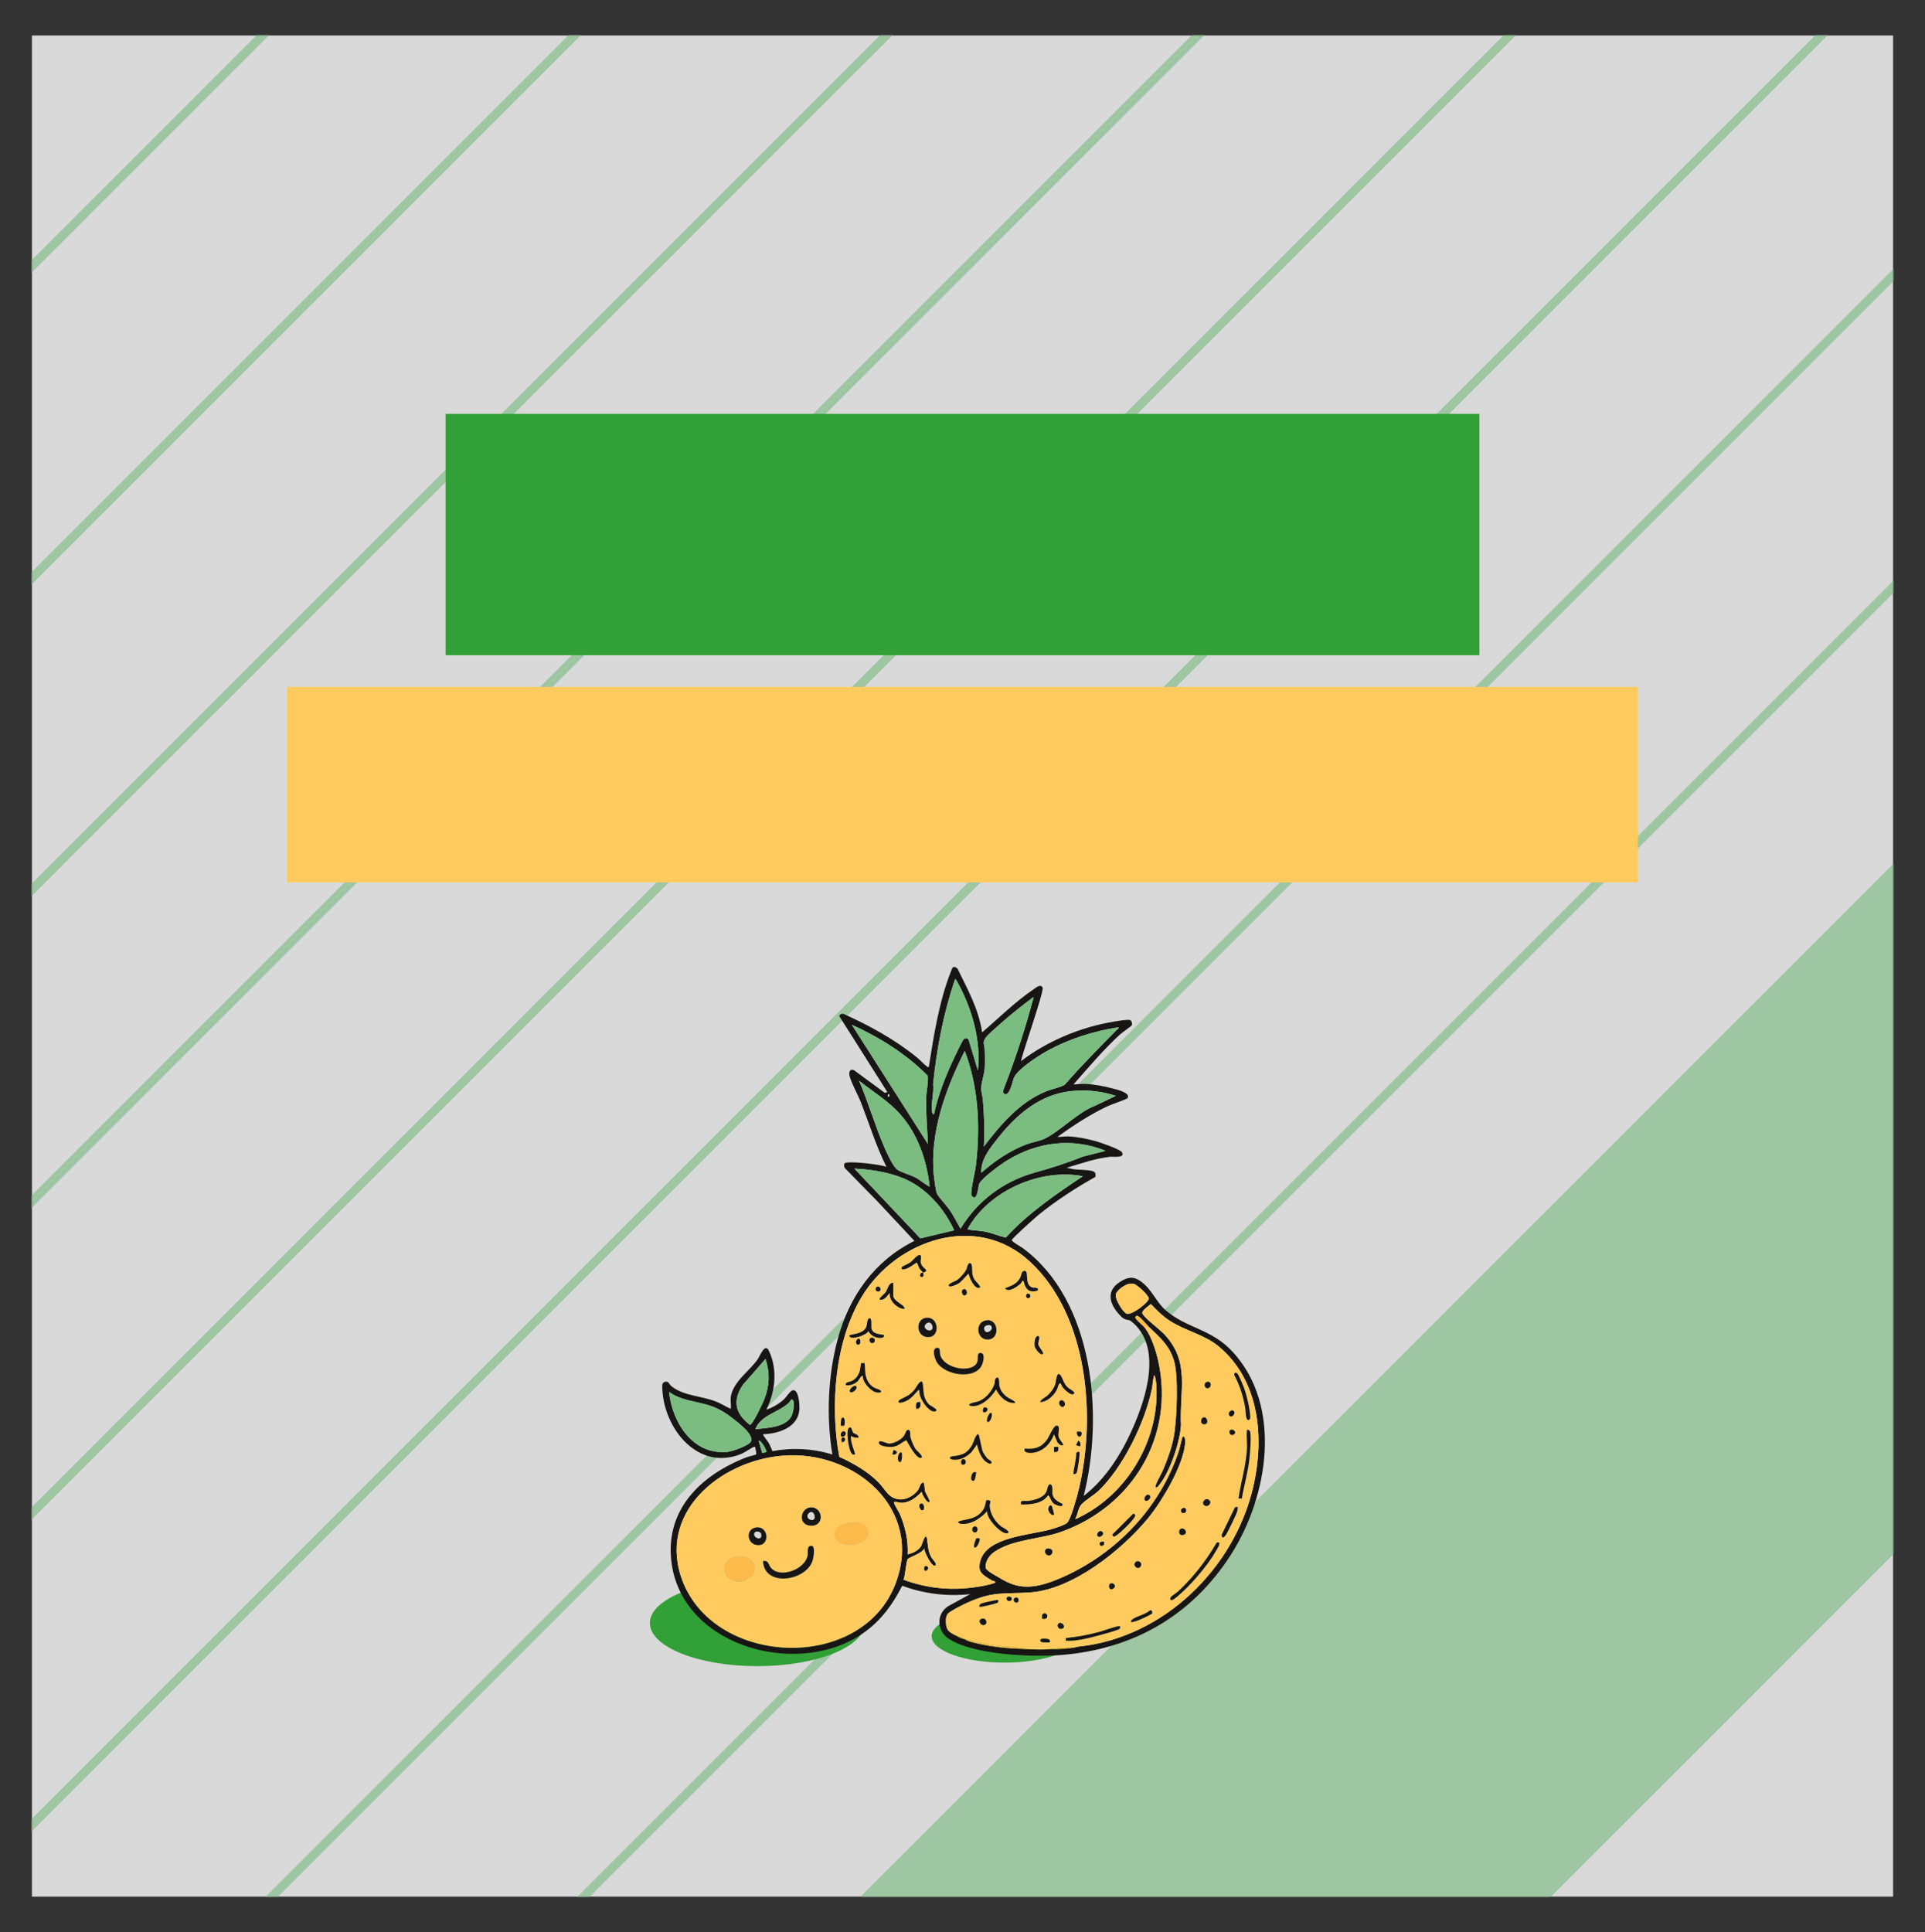<svg width="1093" height="1097" viewBox="0 0 1093 1097" fill="none" xmlns="http://www.w3.org/2000/svg">
<rect x="0" y="0" width="1093" height="1097" fill="#333333" stroke="none"/>
<mask id="mask0_2_2" style="mask-type:alpha" maskUnits="userSpaceOnUse" x="18" y="20" width="1057" height="1057">
<rect x="18" y="20" width="1057" height="1057" fill="#E3E3E3"/>
</mask>
<g mask="url(#mask0_2_2)">
<rect x="18" y="20" width="1057" height="1057" fill="#D9D9D9"/>
<rect x="1117.45" y="448" width="277.207" height="889.331" transform="rotate(45 1117.45 448)" fill="#9EC6A3"/>
<rect x="1129.71" y="275" width="5" height="1217.23" transform="rotate(45 1129.71 275)" fill="#9EC6A3"/>
<rect x="1134.3" y="93.409" width="5" height="1483.79" transform="rotate(45 1134.3 93.409)" fill="#9EC6A3"/>
<rect x="1074.16" y="-23.447" width="5" height="1606.46" transform="rotate(45 1074.16 -23.447)" fill="#9EC6A3"/>
<rect x="932.28" y="-58.57" width="5" height="1404.71" transform="rotate(45 932.28 -58.57)" fill="#9EC6A3"/>
<rect x="689.71" y="7" width="5" height="1217.23" transform="rotate(45 689.71 7)" fill="#9EC6A3"/>
<rect x="579.71" y="-60" width="5" height="1217.23" transform="rotate(45 579.71 -60)" fill="#9EC6A3"/>
<rect x="469.71" y="-127" width="5" height="1217.23" transform="rotate(45 469.71 -127)" fill="#9EC6A3"/>
<rect x="359.71" y="-194" width="5" height="1217.23" transform="rotate(45 359.71 -194)" fill="#9EC6A3"/>
<rect x="163" y="390" width="767" height="111" fill="#FFCB5F"/>
<rect x="253" y="235" width="587" height="137" fill="#31A037"/>
</g>
<ellipse cx="430" cy="921.5" rx="61" ry="24.5" fill="#31A037"/>
<ellipse cx="570.5" cy="929" rx="41.5" ry="15" fill="#31A037"/>
<path d="M414.964 792.939C416.271 784.61 425.523 778.366 430.053 772.001C431.552 769.897 434.343 762.145 436.601 766.977C441.611 777.688 440.204 790.023 435.141 800.379C438.719 799.14 442.5 797.007 445.243 794.394C446.473 793.222 448.769 789.461 450.297 789.312C453.669 788.976 454.101 798.318 453.871 800.619C452.867 810.624 441.842 814.059 433.224 814.318C432.912 814.573 435.808 818.156 436.183 818.8C437.096 820.351 437.951 822.21 438.532 823.915C449.797 821.811 461.644 822.412 472.606 825.846C469.152 804.481 470.021 781.353 475.628 760.416C482.137 736.116 496.414 715.904 519.208 704.549L498.081 681.969L479.543 663.034C479.303 662.323 479.096 661.199 479.538 660.575C480.763 658.841 500.223 661.123 503.346 662.525C497.447 650.762 493.594 638.144 488.819 625.9C487.075 621.433 483.612 615.386 482.439 611.145C481.825 608.911 482.387 606.567 484.952 607.653L502.39 620.497L503.826 620.026L476.512 576.888C476.934 575.879 477.885 575.346 478.971 575.663C493.777 582.349 508.265 590.279 520.871 600.577C522.504 601.908 524.541 604.252 526.16 605.376C526.568 605.659 526.635 606.044 527.365 605.847C530.152 588.123 533.226 568.53 539.846 551.805C540.677 549.701 541.018 547.789 543.65 549.941C549.329 561.541 555.785 573.156 557.635 586.158C566.993 578.161 576.302 568.876 586.506 561.954C587.803 561.075 590.796 558.304 591.992 560.705C592.972 562.675 580.607 597.455 579.732 602.489C594.711 591 613.806 583.093 632.469 580.053C634.228 579.765 640.602 578.641 641.702 579.188C642.601 579.635 643.038 581.393 642.558 582.219C642.346 582.58 636.923 586.441 635.928 587.349C626.407 596.082 618.058 606.039 609.516 615.698C611.832 615.636 614.147 615.338 616.501 615.434C621.281 615.626 627.084 616.731 631.715 617.994C633.824 618.566 642.173 620.314 640.18 623.551C639.872 624.046 630.971 627.12 629.366 627.86C619.206 632.543 609.473 638.994 600.389 645.478C602.407 645.627 604.357 645.157 606.413 645.219C611.241 645.368 617.323 646.588 622.002 647.88C624.49 648.567 636.336 652.578 637.148 654.374C638.652 657.688 632.08 656.584 630.413 656.771C621.737 657.751 613.941 660.57 605.669 663.015L609.805 663.913C612.701 664.221 618.149 664.115 620.685 665.042C622.064 665.546 622.237 666.935 621.925 668.222C610.991 674.332 599.837 681.58 590.07 689.438C588.053 691.061 574.712 702.983 574.463 704.102C574.29 704.88 579.776 707.935 580.842 708.723C621.219 738.614 626.81 804.049 615.286 849.368C627.867 839.684 636.875 825.231 643.225 810.783C650.911 793.309 660.197 764.316 642.221 750.137C640.593 748.85 639.147 750.007 636.644 747.548C630.519 741.525 627.156 733.503 635.77 727.922C640.002 725.184 643.302 724.396 647.616 727.446C654.25 732.139 656.249 739.185 662.124 744.162C674.253 754.431 687.887 754.359 700.065 767.707C728.422 798.784 719.953 849.675 699.056 882.472C676.977 917.127 643.576 936.422 602.532 939.664C586.021 940.971 552.744 939.635 538.722 930.466C531.266 925.591 531.593 914.927 539.884 911.128L550.89 905.09C537.698 906.517 524.67 904.941 512.272 900.34C506.978 910.691 500.723 919.457 491.283 926.417C455.014 953.166 388.605 935.879 381.448 888.38C376.831 857.764 397.584 837.576 423.952 827.388C424.937 827.008 429.136 826.004 429.318 825.793C429.606 825.462 429.083 822.83 428.886 822.21C428.727 821.715 429.208 821.321 428.151 821.499C427.214 821.658 422.766 824.727 421.036 825.438C396.407 835.563 377.052 811.345 376.058 788.611C376 787.256 375.702 785.114 377.35 784.619C379.79 783.894 379.709 785.777 381.097 786.935C387.736 792.454 398.064 792.569 406.082 795.576C409.276 796.772 411.88 798.563 414.959 799.908C415.195 797.747 414.633 795.014 414.959 792.944L414.964 792.939ZM555.233 607.773C557.082 591.091 551.976 572.882 543.958 558.294C543.574 557.593 543.007 556.171 542.277 555.902C535.719 575.226 531.847 595.375 529.786 615.703C530.483 620.381 528.192 627.567 529.402 631.928C529.513 632.317 529.82 632.75 530.257 632.75C532.731 621.323 537.271 609.958 542.339 599.434C543.064 597.926 546.528 590.524 547.277 589.967C548.387 589.146 549.578 589.323 550.068 590.611L555.233 607.773ZM634.977 583.281C620.647 585.51 606.466 590.02 593.822 597.124C589.182 599.732 577.849 607.095 575.793 611.759C574.9 613.782 573.54 621.481 570.855 621.255C569.418 621.135 569.519 619.795 569.745 618.695C576.475 601.49 582.24 583.809 586.933 565.984C580.559 570.812 574.15 575.754 568.198 581.11C566.08 583.017 561.257 587.051 559.787 589.03C557.553 592.042 559.037 593.017 559.095 595.985C559.162 599.329 559.316 603.315 559.095 606.591C558.85 610.261 557.087 614.838 557.116 618.1C557.13 620.079 557.956 622.773 558.11 624.829C558.768 633.6 559.234 642.212 558.6 651.002C568.213 638.418 579.045 625.636 594.154 619.55C597.536 618.186 601.244 617.667 604.477 615.943C613.989 605.088 624.043 594.876 634.17 584.631C634.588 584.208 635.222 584.227 634.977 583.281ZM526.89 649.561C526.467 640.512 525.593 631.515 525.91 622.403C526.001 619.839 527.433 612.518 526.64 610.664C514.433 598.358 499.416 588.973 483.66 581.84L526.89 649.561ZM551.995 679.221C551.495 678.712 551.495 677.992 551.514 677.329C551.683 672.516 553.633 665.921 554.214 660.796C556.631 639.388 555.545 616.933 547.787 596.74C537.06 617.744 527.682 643.6 530.257 667.573C530.497 669.807 531.252 675.585 531.91 677.449C532.568 679.313 537.468 684.447 539.005 686.686C541.402 690.187 543.218 693.958 545.385 697.589C554.887 681.854 569.798 670.691 587.524 665.763C596.877 663.159 605.832 660.32 614.916 656.646L627.771 653.418C608.868 645.743 589.105 648.341 571.902 658.788C568.285 660.983 557.649 668.721 555.982 672.17C555.372 673.433 555.031 682.315 552 679.226L551.995 679.221ZM527.855 673.573C526.102 658.572 521.154 643.927 511.027 632.524C504.451 625.117 495.415 619.738 487.738 613.546C493.07 625.929 496.803 639.109 502.169 651.468C503.461 654.441 507.079 662.525 509.62 664.192C511.974 665.734 517.489 667.189 520.654 669.01C521.668 669.591 527.404 673.952 527.851 673.577L527.855 673.573ZM633.536 622.192C622.958 618.695 610.804 618.032 600.024 621.097C586.352 624.988 575.39 635.098 566.776 645.973C562.198 651.756 556.852 658.154 557.159 665.892C564.749 659.12 573.391 653.288 582.975 649.681C586.117 648.5 590.469 647.808 593.212 646.468C601.984 642.188 612.048 631.429 621.997 627.697L633.531 622.187L633.536 622.192ZM504.792 622.663C505.032 620.665 504.081 620.665 504.321 622.663H504.792ZM541.787 698.55C536.152 686.143 525.732 674.274 512.954 669.024C504.345 665.489 494.363 663.947 485.101 663.495L522.581 703.132L541.782 698.55H541.787ZM614.805 667.823C592.948 663.659 567.43 673.712 553.811 691.129C553.191 691.921 549.045 697.608 549.478 698.079C552.677 698.607 555.896 698.67 559.1 699.265C563.207 700.029 567.036 701.739 571.081 702.661C583.753 688.78 599.303 678.246 614.81 667.828L614.805 667.823ZM564.845 897.9C564.773 897.828 563.452 897.535 562.914 897.194C557.942 894.057 554.781 892.78 556.659 886.098C560.488 872.476 585.396 871.554 596.556 868.35C598.828 867.697 604.175 866.049 605.861 864.685C607.96 862.99 611.755 848.834 612.562 845.448C622.429 803.962 617.726 746.851 584.8 716.317C554.647 688.352 509.274 703.646 489.525 735.876C473.946 761.29 471.179 798.39 476.569 827.176C484.544 830.779 492.917 835.592 499.051 841.923C502.976 845.976 504.432 851.025 511.311 851.318C514.573 851.457 518.632 849.19 520.664 846.75C521.98 845.174 522.177 843.474 523.047 842.408C525.204 839.747 524.853 845.141 525.184 846.529C525.482 847.782 528.393 852.216 527.855 852.739C526.467 854.089 523.364 848.119 523.296 846.98C520.534 850.074 516.595 853.119 512.248 853.253C510.734 853.301 509.697 852.826 508.404 852.735C507.751 852.687 507.472 852.696 507.693 853.45C508.207 855.199 510.312 858.114 511.133 860.103C514.059 867.173 515.745 874.825 515.37 882.525C518.137 881.915 521.447 880.373 522.975 877.885C523.575 876.91 525.674 868.869 526.424 874.114C526.947 877.774 526.89 880.843 528.807 884.22C529.345 885.171 532.16 887.789 531.218 888.769C529.34 890.724 524.613 880.618 524.738 879.167C523.791 881.847 516.081 884.211 515.404 885.205C514.39 886.699 514.054 894.59 512.983 896.906C526.131 901.757 539.591 903.183 553.474 901.18C556.65 900.719 561.223 899.994 564.173 898.908C564.677 898.721 565.571 898.664 564.84 897.905L564.845 897.9ZM641.102 728.93C638.743 729.315 633.723 732.696 633.497 735.3C633.272 737.903 637.821 745.699 640.079 745.972C643.211 746.357 652.204 739.483 652.266 737.235C652.314 735.53 645.55 729.315 643.763 728.916C642.822 728.705 642.034 728.777 641.102 728.93ZM612.404 934.875C660.649 929.89 700.901 890.599 711.608 844.098C718.031 816.211 715.216 783.702 691.893 764.374C683.828 757.692 672.889 755.574 664.137 749.858C660.265 747.332 656.566 743.768 653.477 740.391C652.309 741.352 648.188 744.118 648.61 745.636C649.22 747.831 658.703 755.036 660.932 757.38C676.021 773.284 669.584 789.49 670.55 809.284C669.93 818.756 664.43 835.376 658.439 842.806C657.843 843.546 657.262 844.68 656.124 844.569C655.355 843.666 659.414 836.759 660.048 835.289C662.724 829.079 665.337 822.027 666.538 815.36C668.22 806.028 669.267 781.118 666.553 772.419C663.819 763.658 658.492 759.268 652.276 753.312C651.008 752.097 646.804 746.683 645.32 747.068C644.743 747.596 644.388 747.673 644.82 748.513C645.435 749.709 649.23 752.726 650.354 754.268C653.895 759.148 656.436 767.193 657.719 773.082C666.942 815.553 643.057 855.204 602.69 869.676C590.512 874.042 576.072 873.763 565.186 880.69C562.102 882.654 559.388 886.098 559.609 889.998C559.705 891.689 565.354 894.538 566.892 895.479C570.163 897.482 572.839 898.957 576.855 900.052C585.569 902.429 595.052 899.134 603.122 895.565C633.949 881.943 658.617 856.035 669.315 823.896C669.723 822.666 671.165 816.004 671.501 815.749C672.577 814.938 672.976 817.258 672.976 817.901C672.952 830.472 659.751 852.442 651.786 862.087C636.879 880.133 609.055 902.521 584.805 904.149C569.961 905.143 564.11 903.323 549.631 909.807C547.229 910.883 539.879 914.49 538.294 916.109C536.618 917.819 536.839 922.257 537.626 924.395C538.457 926.657 540.778 927.56 542.752 928.622C544.477 929.549 545.149 929.981 547.076 930.543C547.225 930.586 547.407 930.5 547.556 930.543C549.53 932.008 552.461 932.536 554.848 933.098C564.543 935.385 573.223 935.966 583.105 936.307C587.971 936.475 591.041 936.749 596.075 936.307C601.499 936.307 607.114 936.206 612.408 934.866L612.404 934.875ZM434.655 771.569L421.781 786.305C415.752 795.307 417.472 802.555 425.773 809.02C427.377 809.02 433.305 796.339 434.064 794.269C436.966 786.358 437.24 779.672 434.651 771.569H434.655ZM610.482 862.341C611.049 862.773 618.399 858.479 619.571 857.744C642.817 843.104 657.944 815.384 656.623 787.636C656.527 785.623 656.292 782.415 655.398 780.695C654.534 783.342 654.538 786.123 653.962 788.861C650.037 807.627 637.787 832.883 623.938 846.26C621.286 848.82 615.776 852.057 613.835 854.411C612.038 856.592 611.976 859.973 610.482 862.341ZM379.901 790.297C381.625 807.497 393.328 826.134 412.793 824.391C415.594 824.141 424.865 820.903 426.253 818.631C428.521 814.933 419.619 808.127 417.112 806.157C412.86 802.819 408.969 800.124 403.805 798.328C395.883 795.576 386.89 795.412 379.901 790.292V790.297ZM428.9 811.431C435.289 810.725 446.06 810.61 449.466 803.9C450.354 802.147 451.243 796.575 450.292 795.086C449.341 793.597 448.5 795.974 447.871 796.541C441.563 802.243 432.133 803.328 428.9 811.431ZM435.136 824.395C435.616 823.694 431.792 817.114 430.817 818.161L432.748 824.876C432.969 825.029 435.064 824.496 435.131 824.395H435.136ZM444.652 826.466C408.681 829.275 372.349 859.387 387.832 898.361C406.826 946.182 489.429 949.549 508.529 898.976C524.473 856.76 485.24 823.291 444.652 826.461V826.466Z" fill="#171615"/>
<path d="M564.845 897.9C565.575 898.659 564.682 898.716 564.177 898.904C561.223 899.989 556.655 900.719 553.479 901.176C539.596 903.184 526.131 901.752 512.987 896.901C514.054 894.586 514.39 886.694 515.408 885.2C516.086 884.206 523.796 881.843 524.742 879.162C524.618 880.613 529.345 890.719 531.223 888.764C532.164 887.784 529.349 885.166 528.811 884.215C526.895 880.834 526.952 877.769 526.429 874.109C525.679 868.869 523.58 876.905 522.979 877.88C521.452 880.368 518.142 881.91 515.375 882.52C515.75 874.825 514.063 867.169 511.138 860.098C510.316 858.11 508.212 855.194 507.698 853.446C507.477 852.692 507.756 852.682 508.409 852.73C509.701 852.821 510.744 853.297 512.252 853.249C516.6 853.114 520.539 850.069 523.301 846.976C523.368 848.114 526.472 854.084 527.86 852.735C528.398 852.211 525.492 847.778 525.189 846.524C524.858 845.136 525.208 839.742 523.051 842.403C522.182 843.469 521.985 845.17 520.669 846.745C518.632 849.185 514.577 851.447 511.316 851.313C504.436 851.025 502.981 845.972 499.056 841.918C492.922 835.582 484.548 830.774 476.574 827.172C471.179 798.386 473.951 761.29 489.53 735.871C509.284 703.641 554.651 688.352 584.805 716.312C617.736 746.847 622.434 803.962 612.567 845.443C611.76 848.83 607.965 862.985 605.865 864.68C604.179 866.045 598.833 867.692 596.56 868.345C585.401 871.549 560.493 872.471 556.664 886.093C554.786 892.775 557.952 894.052 562.919 897.189C563.457 897.53 564.783 897.823 564.85 897.895L564.845 897.9ZM524.012 722.571C528.187 721.399 524.334 720.458 523.292 718.253C522.249 716.048 522.912 715.784 522.946 714.021C523.032 709.77 518.132 715.866 516.965 716.725C515.999 717.436 512.079 719.18 511.993 719.449C511.921 719.675 511.834 720.664 512.257 720.654C514.938 721.015 518.276 718.258 520.414 716.817C521.346 717.796 521.442 719.165 522.168 720.333C522.682 721.159 523.58 721.687 524.012 722.571C523.623 722.681 523.085 722.542 522.797 723.022C521.149 725.756 525.641 725.861 524.012 722.571ZM549.948 723.056C550.376 725.318 553.157 731.788 555.948 731.217C556.712 731.063 556.607 730.631 556.198 730.016C554.819 727.912 552.96 727.11 552.201 723.925C551.827 722.35 552.216 717.628 551.149 717.292C549.319 716.716 549.204 719.867 548.598 720.976C547.498 722.998 545.034 725.736 543.108 727.014C542.2 727.614 537.622 728.95 538.904 730.256C539.73 731.092 544.823 728.738 545.634 727.624L549.948 723.061V723.056ZM581.174 727.374C581.404 727.59 581.731 731.231 584.277 732.687C586.515 733.969 590.997 732.739 588.884 731.443C587.553 730.626 585.891 731.971 584.138 729.464C582.384 726.956 584.017 721.783 581.899 721.581C579.78 721.38 580.025 723.998 579.348 725.299C577.369 729.103 574.362 729.987 570.624 731.457C572.608 734.219 577.556 730.463 579.521 728.815C579.982 728.426 580.366 726.606 581.178 727.374H581.174ZM507.199 728.335C504.412 728.311 504.235 731.918 502.592 734.056C502.207 734.56 498.153 737.759 499.757 737.946C502.544 738.268 503.562 735.617 505.272 734.099C504.715 737.418 507.545 740.771 510.307 742.279C512.276 743.35 515.173 743.777 512.656 741.371C511.359 740.132 507.199 738.076 507.199 735.78V728.335ZM497.639 730.789C497.288 731.01 496.822 732.797 497.865 733.114C501.199 734.142 500.022 729.291 497.639 730.789ZM546.638 732.23C545.783 732.778 546.163 735.746 547.729 735.511C549.934 735.18 548.954 730.751 546.638 732.23ZM583.345 734.584C582.379 734.853 582.379 736.707 583.345 736.976C585.555 737.596 585.555 733.964 583.345 734.584ZM526.241 748.182C519.112 748.59 520.073 760.31 528.067 759.052C533.711 758.163 532.895 747.803 526.241 748.182ZM501.914 758.12C501.28 757.299 495.381 758.206 494.737 754.004C494.574 752.937 495.323 748.086 493.512 748.509C492.355 748.778 492.326 752.087 491.937 753.182C490.251 757.904 482.204 757.371 482.228 758.355C482.3 761.266 492.292 758.139 493.027 755.723C494.329 758.36 497.783 760.089 500.699 759.566C501.415 759.436 502.366 758.72 501.91 758.125L501.914 758.12ZM560.397 749.57C553.273 750.233 554.195 761.055 561.237 760.546C567.896 760.065 566.925 748.96 560.397 749.57ZM592.222 768.682C592.876 768.077 589.763 764.7 589.527 763.418C589.268 762.015 591.175 758.173 589.11 758.6C587.395 758.956 587.198 763.082 587.524 764.503C587.817 765.776 590.844 769.96 592.222 768.682ZM494.521 759.599C492.677 760.19 494.094 763.687 496.179 762.227C497.36 761.401 496.596 758.937 494.521 759.599ZM487.267 760.041C486.081 760.848 485.399 762.361 486.787 763.399C489.069 764.105 488.944 759.662 487.267 760.041ZM531.53 765.382C529.003 766.189 530.863 771.463 531.794 773.154C536.032 780.835 553.926 783.827 557.659 774.706C558.36 772.991 559.619 767.89 556.448 768.168C554.512 768.337 555.574 771.617 554.877 773.361C552.254 779.922 535.902 777.227 533.836 769.191C533.428 767.611 534.225 764.518 531.535 765.378L531.53 765.382ZM490.865 773.966C490.798 773.899 489.026 773.908 488.958 773.976C488.776 774.153 488.478 777.785 488.002 779.033C487.215 781.099 485.841 783.001 483.842 784C482.118 784.86 479.744 784.514 480.297 786.459C482.728 786.819 485.202 785.873 486.974 784.25C487.594 783.683 489.237 780.455 489.905 781.176C489.626 784.648 494.142 789.509 497.197 790.46C499.061 791.042 501.424 790.532 499.709 789.303C498.811 788.659 496.793 788.385 495.232 787.141C493.114 785.455 492.09 783.4 491.48 780.806C491.13 779.307 491.11 774.211 490.865 773.971V773.966ZM602.306 785.499C602.407 785.585 602.983 787.204 603.56 787.857C604.54 788.962 607.931 792.497 609.526 791.507C610.372 790.984 610.045 790.657 609.502 790.086C608.733 789.264 607.042 788.606 605.909 787.434C603.766 785.215 603.545 782.814 602.263 780.993C599.918 777.66 599.664 784.533 599.178 785.969C598.376 788.347 596.479 790.792 594.634 792.473C594.154 792.91 589.921 795.307 590.786 796.066C594.485 795.97 598.026 792.555 599.817 789.49C600.504 788.313 600.841 786.522 601.321 785.782C601.6 785.354 602.128 785.354 602.301 785.503L602.306 785.499ZM550.434 797.977C550.602 798.208 552.389 798.419 552.932 798.371C558.144 797.886 563.039 793.131 565.561 788.866C567.156 792.17 570.451 795.917 574.318 796.44C579.876 797.195 573.021 794 572.368 793.573C570.072 792.084 568.04 789.725 567.454 786.959C567.209 785.801 567.665 781.79 566.046 782.131C564.432 783.035 565.1 784.653 564.61 785.984C563.145 789.99 559.628 794.125 555.559 795.667C554.647 796.013 549.449 796.642 550.429 797.977H550.434ZM522.086 789.341C521.12 792.924 527.284 802.3 530.949 801.345C533.75 800.614 528.302 798.232 527.591 797.526C524.051 794 524.507 790.494 524.031 786.195C523.479 781.209 520.174 787.881 519.4 788.822C516.653 792.17 515.125 792.555 511.517 794.389C509.298 795.523 509.826 796.844 512.003 796.325C516.465 795.264 518.267 792.651 521.082 789.653C521.466 789.24 521.423 789.221 522.081 789.346L522.086 789.341ZM486.057 786.94C485.207 786.051 481.464 789.039 482.699 790.297C483.77 791.387 487.503 788.448 486.057 786.94ZM604.112 795.706C601.801 793.405 599.846 797.401 603.108 798.905C604.717 798.727 605.154 796.743 604.112 795.706ZM522.566 796.061C519.593 795.619 520.116 797.665 520.169 799.904C522.662 800.105 522.758 797.977 522.566 796.061ZM560.469 799.476C560.416 799.39 558.922 798.78 558.586 799.154C556.299 803.698 561.915 801.801 560.469 799.476ZM562.919 802.31C561.603 801.306 559.844 806.402 560.522 807.108C561.992 808.636 563.971 803.112 562.919 802.31ZM479.322 809.505C479.629 809.203 480.283 803.617 477.9 805.192C477.564 805.413 477.198 809.308 477.415 809.515C477.885 809.438 479.182 809.64 479.317 809.505H479.322ZM603.752 820.558C603.166 818.612 601.379 817.608 600.985 815.404C600.591 813.199 602.45 809.169 599.673 809.481C598.165 809.649 595.6 815.99 594.341 817.632C591.002 822.003 587.327 822.993 581.894 822.474C580.909 824.554 583.715 824.943 585.252 824.914C591.608 824.804 596.445 819.996 598.472 814.313L600.394 818.867C601.311 820.005 602.133 820.827 603.747 820.553L603.752 820.558ZM487.498 816.235C487.623 814.409 485.202 814.294 484.39 813.343C483.818 812.675 483.612 810.634 482.934 810.471C479.932 809.765 481.642 819.683 482.084 821.413C482.526 823.142 483.429 827.056 485.586 825.596C484.563 822.224 482.877 818.905 483.179 815.274C484.534 816.182 485.865 816.403 487.498 816.23V816.235ZM515.168 811.955C514.409 812.186 513.886 814.4 513.228 815.298C511.599 817.522 507.391 819.77 504.576 819.621C503.38 819.559 498.523 816.912 499.037 819.352C499.46 821.355 505.229 821.696 506.92 821.475C510.143 821.057 511.873 818.949 514.621 817.685C515.726 819.669 520.256 828.277 522.802 827.767C525.127 827.301 520.419 823.574 519.958 822.93C518.771 821.264 517.412 817.887 516.917 815.884C516.614 814.65 517.397 811.268 515.163 811.955H515.168ZM479.769 812.92C477.674 811.609 476.459 815.461 478.15 815.754C479.687 816.023 480.931 813.646 479.769 812.92ZM613.773 812.94C613.302 812.647 612.096 812.968 611.443 812.877C611.289 814.107 611.568 815.111 612.701 815.726C614.152 815.793 614.637 813.478 613.768 812.94H613.773ZM559.253 829.516C560.085 830.313 563.428 832.316 562.924 829.934C562.808 829.396 561.036 828.598 560.526 828.003C559.864 827.239 558.446 825.145 558.038 824.247C557.265 822.541 556.068 814.433 555.478 814.313C554.065 814.035 552.73 819.088 551.976 820.409C549.175 825.298 546.264 826.24 541.052 826.778C538.827 827.008 538.726 828.473 541.052 828.747C545.241 829.232 548.786 827.253 551.659 824.419L554.757 820.082C555.353 823.233 556.914 827.258 559.258 829.511L559.253 829.516ZM477.895 818.636C478.87 819.602 481.013 816.965 479.091 816.24C477.304 815.567 477.77 818.507 477.895 818.636ZM613.36 821.038C613.629 820.755 613.489 817.897 612.168 818.161L610.967 820.553C611.505 820.606 613.1 821.317 613.364 821.038H613.36ZM600.874 821.518H598.468V824.4C600.855 824.732 601.076 823.627 600.869 821.518H600.874ZM506.718 825.841C509.572 826.389 510.235 823.329 507.203 823.444L506.718 825.841ZM612.879 824.405C612.605 824.136 611.092 824.439 611.034 825.198C611.452 826.821 609.103 836.461 609.521 836.889C609.771 837.143 610.813 836.898 611.188 836.399C611.875 835.481 613.331 824.852 612.879 824.405ZM511.998 824.885C510.408 823.286 508.645 829.151 510.806 830.164C512.44 830.563 512.199 825.087 511.998 824.885ZM546.158 828.776C545.486 829.247 545.274 832.167 547.263 831.562C549.41 830.909 548.108 827.417 546.158 828.776ZM554.272 835.933C551.673 834.756 550.602 840.088 552.115 840.731C554.012 841.534 553.955 836.999 554.272 835.933ZM595.119 848.897C596.522 850.083 596.584 852.072 598.04 853.412C599.202 854.483 603.829 856.299 603.276 853.945C603.175 853.513 598.155 852.245 597.545 848.143C597.363 846.908 598.078 842.999 596.325 842.763C594.778 842.557 594.725 846.097 593.894 847.432C591.963 850.53 587.548 851.625 584.171 852.12C581.707 852.485 579.017 851.188 579.737 854.171C584.997 854.339 592.126 853.763 595.119 848.887V848.897ZM560.517 858.028C559.96 861.981 568.458 871.179 571.796 870.516C574.756 869.926 568.818 866.976 568.448 866.674C564.783 863.657 562.256 859.772 561.92 854.901C561.843 853.811 563.029 852.269 561.67 851.832C561.343 851.726 560.2 851.683 560.061 851.798C559.859 851.961 559.374 855.372 558.523 856.745C555.271 862 550.813 862.279 545.519 863.446C542.68 864.07 544.539 865.295 546.835 865.262C552.379 865.185 556.871 861.77 560.517 858.028ZM524.445 857.01C524.954 856.198 524.598 853.148 522.816 853.71C520.654 854.392 523.186 859.022 524.445 857.01ZM598.468 859.944C598.621 859.8 597.636 856.616 597.478 855.895C597.036 853.888 595.749 854.618 595.297 856.102C594.706 858.052 597.247 861.102 598.463 859.949L598.468 859.944ZM553.138 866.703C551.322 867.245 551.904 870.622 553.974 870.007C555.79 869.465 555.209 866.088 553.138 866.703ZM556.193 873.398C556.126 873.336 554.507 873.312 554.334 873.456C554.118 873.634 552.144 878.596 553.551 878.668C555.113 878.744 556.751 873.927 556.193 873.398ZM524.978 891.646C526.256 892.506 527.932 889.946 526.169 889.249C524.406 888.553 524.637 891.415 524.978 891.646Z" fill="#FFCB5F"/>
<path d="M612.404 934.875C607.042 935.428 601.316 935.855 596.07 936.316C590.825 936.778 587.966 936.485 583.1 936.316C577.215 935.092 571.085 935.173 565.148 934.333C559.21 933.492 553.138 932.118 547.551 930.553C547.402 930.509 547.22 930.596 547.071 930.553C546.293 929.193 544.155 929.131 542.747 928.631C540.773 927.57 538.453 926.662 537.622 924.404C536.834 922.267 536.613 917.829 538.289 916.119C539.875 914.5 547.225 910.893 549.627 909.817C564.105 903.332 569.957 905.153 584.8 904.159C609.05 902.53 636.875 880.142 651.781 862.096C659.746 852.451 672.947 830.481 672.971 817.911C672.971 817.267 672.572 814.947 671.496 815.759C671.16 816.014 669.719 822.676 669.31 823.906C658.612 856.049 633.944 881.953 603.118 895.575C595.042 899.144 585.56 902.439 576.85 900.061C572.834 898.966 570.158 897.492 566.887 895.489C565.35 894.547 559.7 891.699 559.604 890.008C559.383 886.113 562.097 882.664 565.181 880.699C576.072 873.773 590.507 874.052 602.685 869.686C643.057 855.213 666.942 815.562 657.714 773.092C656.436 767.203 653.895 759.157 650.349 754.277C650.052 752.836 651.06 753.374 652.271 753.317C658.482 759.273 663.815 763.668 666.548 772.424C669.262 781.123 668.215 806.033 666.534 815.365C665.333 822.032 662.719 829.083 660.044 835.294C659.41 836.764 655.355 843.676 656.119 844.574C657.257 844.684 657.839 843.551 658.434 842.811C664.43 835.381 669.925 818.766 670.545 809.289C669.584 789.495 676.017 773.289 660.928 757.385C658.703 755.036 649.216 747.836 648.606 745.641C648.183 744.118 652.305 741.357 653.472 740.396C656.556 743.768 660.26 747.337 664.132 749.863C672.884 755.584 683.823 757.697 691.889 764.379C715.211 783.707 718.026 816.215 711.604 844.103C700.896 890.599 660.644 929.894 612.399 934.88L612.404 934.875ZM702.601 779.86C701.717 778.971 700.521 779.379 700.886 780.83C703.836 786.416 705.704 792.175 706.891 798.376C707.295 800.485 707.242 803.439 707.765 805.211C708.318 807.084 709.99 806.244 709.903 804.544C709.668 799.875 708.025 792.699 706.449 788.256C705.969 786.892 703.303 780.57 702.606 779.864L702.601 779.86ZM685.278 784.61C683.366 785.158 683.597 788.198 685.663 788.203C687.964 788.203 688.204 783.774 685.278 784.61ZM700.747 801.393C699.368 799.428 696.332 802.56 698.374 804.01C699.839 805.048 701.458 802.411 700.747 801.393ZM683.352 804.76C681.378 805.25 681.339 809.606 684.635 808.492C686.287 807.935 685.389 804.251 683.352 804.76ZM698.46 811.979C697.399 812.656 698.35 815.581 700.315 814.578C702.74 813.334 700.204 810.869 698.46 811.979ZM705.104 850.813C706.387 843.167 708.654 835.746 709.432 827.998C709.855 823.814 710.417 817.637 709.941 813.569C709.711 811.6 708.078 811.47 707.991 812.157C707.592 815.394 708.227 819.381 708.015 822.743C707.415 832.282 704.609 841.485 703.192 850.823H705.099L705.104 850.813ZM652.127 851.625C654.476 849.613 652.012 847.293 650.321 849.589C649.062 851.299 650.354 853.148 652.127 851.625ZM683.621 854.541C685.432 856.308 688.521 853.436 686.628 851.779C684.471 849.886 682.026 852.985 683.621 854.541ZM702.712 855.626C702.568 855.482 701.222 855.521 701.05 856.121L693.676 871.333C693.714 873.624 694.828 873.163 695.905 871.631C697.125 869.892 702.26 859.498 702.592 857.663C702.673 857.202 702.846 855.766 702.707 855.622L702.712 855.626ZM671.808 856.174C669.892 856.669 670.175 859.743 672.639 858.945C673.975 858.513 673.73 855.679 671.808 856.174ZM643.393 859.469L631.84 870.978C631.249 871.419 632.008 872.366 632.349 872.433C633.723 872.712 640.794 865.641 641.952 864.272C642.663 863.432 644.811 861.044 644.585 860.189C644.234 859.844 643.984 859.334 643.389 859.464L643.393 859.469ZM671.256 867.803C668.643 867.779 668.868 872.985 672.452 871.237C674.446 870.262 672.812 867.817 671.256 867.803ZM623.486 872.404C624.461 873.101 627.185 871.472 626.119 870.012C624.471 867.759 621.867 871.247 623.486 872.404ZM626.81 875.32C626.104 875.238 624.658 875.243 624.418 876.045C623.75 878.231 627.608 878.495 626.81 875.32ZM692.143 875.8C692.085 875.742 690.812 875.613 690.683 876.117C684.865 886.098 677.535 895.537 669.094 903.424C667.999 904.447 665.832 905.672 664.915 906.675C664.458 907.175 664.093 908.275 665.011 908.457C665.928 908.64 667.61 907.122 668.35 906.522C675.565 900.686 685.86 888.649 690.419 880.555C690.923 879.657 692.974 876.636 692.138 875.795L692.143 875.8ZM593.741 879.71C592.141 882.265 596.013 884.561 597.286 882.04C598.684 879.268 594.514 878.475 593.741 879.71ZM644.714 886.968C642.822 888.865 645.863 891.588 647.515 889.528C649.168 887.467 646.386 885.291 644.714 886.968ZM630.966 898.928C628.713 899.326 629.611 903.899 632.378 901.771C634.007 900.518 632.292 898.692 630.966 898.928ZM572.344 906.584C570.48 907.161 572.109 910.033 573.992 908.717C575.246 907.838 574.131 906.037 572.344 906.584ZM576.696 907.089C574.448 907.694 575.884 910.374 577.561 909.898C578.748 909.562 578.69 906.555 576.696 907.089ZM566.767 908.462C566.421 908.107 557.783 910.095 557.024 910.484C556.265 910.874 555.785 911.906 556.203 912.3C556.587 912.665 565.729 910.499 566.483 909.942C566.896 909.639 566.901 908.597 566.772 908.462H566.767ZM654.14 916.09C654.534 915.389 653.971 914.121 653.049 914.26C650.484 916.585 646.16 917.396 643.461 919.092C642.793 919.51 642.039 920.029 642.192 920.941C643.811 921.566 653.823 916.657 654.14 916.085V916.09ZM591.747 919.025C596.397 919.957 594.658 914.591 592.194 916.349C591.526 916.825 591.766 918.266 591.747 919.025ZM557.505 919.097C554.959 919.808 556.799 923.035 558.639 922.651C561.17 922.123 560.046 918.381 557.505 919.097ZM601.691 921.479C599.587 922.017 600.567 925.399 602.935 924.717C605.491 923.982 603.247 921.08 601.691 921.479ZM635.943 923.352C635.308 922.714 626.075 926.033 624.413 926.47C618.106 928.132 611.702 929.453 605.203 930.082V931.508C611.606 931.84 617.904 930.125 624.039 928.492C626.08 927.949 634.521 925.725 635.645 924.822C636.096 924.457 636.039 923.444 635.943 923.348V923.352ZM596.07 932.474C596.181 932.363 596.123 931.369 595.859 931.009C595.393 930.37 589.302 929.702 591.002 932.022C591.463 932.647 595.888 932.656 596.07 932.474Z" fill="#FFCB5F"/>
<path d="M444.652 826.466C485.24 823.296 524.473 856.765 508.529 898.981C489.429 949.549 406.826 946.187 387.832 898.366C372.349 859.387 408.681 829.276 444.652 826.47V826.466ZM460.346 855.866C454.534 856.121 452.915 865.483 459.871 866.208C468.393 867.097 467.552 855.549 460.346 855.866ZM482.103 864.392C470.19 866.025 470.92 878.49 484.323 877.179C488.814 876.742 494.315 874.008 492.869 868.758C491.538 863.931 486.311 863.816 482.103 864.392ZM429.265 867.245C423.304 868.11 423.996 876.429 429.659 877.217C437.437 878.298 436.687 866.17 429.265 867.245ZM433.219 886.362C434.04 901.133 456.82 897.78 461.178 886.699C461.864 884.945 463.166 877.865 460.832 877.683C457.901 877.452 458.881 881.319 458.564 883.13C457.171 891.113 442.976 896.281 437.768 890.219C436.154 888.346 436.495 885.676 433.219 886.362ZM417.722 883.601C413.903 884.206 410.886 887.366 411.102 891.391C411.597 900.686 428.257 899.178 428.775 891.291C429.193 884.926 423.097 882.746 417.722 883.601Z" fill="#FFCB5F"/>
<path d="M551.995 679.221C555.026 682.305 555.367 673.429 555.977 672.165C557.649 668.717 568.285 660.983 571.897 658.783C589.1 648.336 608.863 645.738 627.766 653.413L614.911 656.641C605.827 660.316 596.873 663.159 587.519 665.758C569.793 670.686 554.882 681.849 545.38 697.584C543.218 693.953 541.397 690.182 539 686.681C537.468 684.438 532.558 679.284 531.905 677.444C531.252 675.605 530.488 669.802 530.252 667.569C527.678 643.596 537.055 617.74 547.782 596.735C555.54 616.923 556.626 639.378 554.209 660.791C553.633 665.916 551.678 672.511 551.51 677.324C551.486 677.992 551.486 678.707 551.99 679.217L551.995 679.221Z" fill="#7BBC81"/>
<path d="M634.977 583.281C635.222 584.227 634.588 584.208 634.17 584.631C624.043 594.876 613.989 605.088 604.477 615.943C601.244 617.668 597.536 618.186 594.154 619.55C579.045 625.641 568.213 638.418 558.6 651.002C559.234 642.212 558.768 633.6 558.11 624.829C557.956 622.773 557.13 620.079 557.116 618.1C557.092 614.838 558.85 610.256 559.095 606.591C559.316 603.315 559.162 599.324 559.095 595.986C559.037 593.017 557.553 592.042 559.787 589.03C561.257 587.052 566.075 583.017 568.198 581.11C574.15 575.754 580.563 570.812 586.933 565.984C582.24 583.809 576.471 601.49 569.745 618.695C569.519 619.795 569.418 621.136 570.855 621.256C573.54 621.481 574.904 613.782 575.793 611.76C577.849 607.096 589.182 599.732 593.822 597.124C606.466 590.02 620.647 585.51 634.977 583.281Z" fill="#7BBC81"/>
<path d="M633.536 622.192L622.002 627.702C612.058 631.434 601.994 642.193 593.217 646.473C590.474 647.813 586.122 648.505 582.98 649.686C573.396 653.293 564.754 659.125 557.164 665.897C556.856 658.154 562.203 651.761 566.781 645.978C575.395 635.103 586.352 624.993 600.029 621.102C610.809 618.033 622.962 618.7 633.541 622.197L633.536 622.192Z" fill="#7BBC81"/>
<path d="M614.805 667.823C599.303 678.246 583.748 688.775 571.076 702.657C567.031 701.734 563.202 700.024 559.095 699.261C555.891 698.665 552.672 698.603 549.473 698.074C549.04 697.604 553.186 691.921 553.806 691.124C567.425 673.712 592.943 663.654 614.801 667.818L614.805 667.823Z" fill="#7BBC81"/>
<path d="M541.787 698.55L522.586 703.132L485.106 663.496C494.368 663.947 504.35 665.489 512.959 669.024C525.737 674.274 536.156 686.143 541.791 698.55H541.787Z" fill="#7BBC81"/>
<path d="M526.89 649.561L483.66 581.84C499.416 588.973 514.433 598.358 526.64 610.664C527.437 612.523 526.001 619.839 525.91 622.404C525.593 631.515 526.467 640.512 526.89 649.561Z" fill="#7BBC81"/>
<path d="M379.901 790.297C386.89 795.417 395.883 795.576 403.805 798.333C408.969 800.129 412.86 802.819 417.112 806.162C419.619 808.132 428.521 814.938 426.253 818.636C424.86 820.908 415.594 824.146 412.793 824.395C393.323 826.139 381.625 807.502 379.901 790.302V790.297Z" fill="#7BBC81"/>
<path d="M527.855 673.573C527.409 673.947 521.673 669.591 520.659 669.005C517.493 667.184 511.979 665.734 509.625 664.187C507.079 662.52 503.466 654.441 502.174 651.463C496.808 639.109 493.075 625.924 487.743 613.542C495.424 619.728 504.456 625.108 511.032 632.519C521.159 643.922 526.102 658.567 527.86 673.568L527.855 673.573Z" fill="#7BBC81"/>
<path d="M555.233 607.773L550.068 590.611C549.578 589.323 548.382 589.146 547.277 589.967C546.528 590.524 543.064 597.926 542.339 599.434C537.271 609.958 532.731 621.323 530.257 632.75C529.82 632.75 529.513 632.318 529.402 631.928C528.192 627.567 530.478 620.386 529.787 615.703C531.852 595.376 535.724 575.226 542.277 555.902C543.007 556.171 543.574 557.588 543.958 558.294C551.98 572.877 557.087 591.091 555.233 607.773Z" fill="#7BBC81"/>
<path d="M610.482 862.341C611.976 859.978 612.038 856.597 613.835 854.411C615.776 852.058 621.286 848.82 623.938 846.26C637.787 832.883 650.037 807.627 653.962 788.861C654.534 786.118 654.529 783.337 655.398 780.695C656.297 782.415 656.527 785.623 656.623 787.636C657.944 815.385 642.812 843.104 619.571 857.745C618.399 858.484 611.054 862.778 610.482 862.341Z" fill="#FFCB5F"/>
<path d="M434.655 771.569C437.245 779.672 436.971 786.363 434.069 794.269C433.305 796.344 427.382 809.02 425.778 809.02C417.477 802.555 415.757 795.307 421.786 786.306L434.66 771.569H434.655Z" fill="#7BBC81"/>
<path d="M641.102 728.93C642.039 728.777 642.822 728.705 643.763 728.916C645.55 729.315 652.309 735.53 652.266 737.235C652.204 739.478 643.211 746.352 640.079 745.972C637.821 745.699 633.272 737.927 633.497 735.3C633.723 732.672 638.743 729.315 641.102 728.93Z" fill="#FFCB5F"/>
<path d="M428.9 811.431C432.133 803.328 441.563 802.243 447.871 796.541C448.495 795.974 449.331 793.587 450.292 795.086C451.253 796.585 450.354 802.147 449.466 803.9C446.06 810.61 435.289 810.725 428.9 811.431Z" fill="#7BBC81"/>
<path d="M583.1 936.316C573.223 935.975 564.538 935.394 554.844 933.108C552.456 932.546 549.521 932.022 547.551 930.552C553.138 932.118 559.402 933.516 565.148 934.333C570.893 935.149 577.215 935.092 583.1 936.316Z" fill="#FBBA4A"/>
<path d="M650.354 754.273C649.23 752.726 645.435 749.709 644.82 748.518C644.383 747.673 644.743 747.596 645.32 747.072C646.804 746.688 651.008 752.097 652.276 753.317C651.065 753.374 650.056 752.836 650.354 754.277V754.273Z" fill="#FBBA4A"/>
<path d="M435.136 824.395C435.068 824.496 432.974 825.03 432.753 824.876L430.822 818.161C431.797 817.114 435.621 823.694 435.141 824.395H435.136Z" fill="#7BBC81"/>
<path d="M612.404 934.875C607.11 936.216 601.494 936.321 596.07 936.316C601.316 935.855 607.042 935.428 612.404 934.875Z" fill="#FBBA4A"/>
<path d="M547.071 930.553C545.144 929.991 544.472 929.558 542.747 928.631C544.155 929.131 546.293 929.193 547.071 930.553Z" fill="#FBBA4A"/>
<path d="M504.792 622.663H504.321C504.081 620.665 505.032 620.665 504.792 622.663Z" fill="#FEFEFE"/>
<path d="M531.53 765.382C534.22 764.523 533.423 767.616 533.831 769.196C535.897 777.232 552.254 779.927 554.872 773.366C555.569 771.622 554.507 768.341 556.443 768.173C559.619 767.895 558.355 772.996 557.654 774.71C553.916 783.832 536.027 780.839 531.79 773.159C530.858 771.468 528.999 766.194 531.526 765.387L531.53 765.382Z" fill="#171615"/>
<path d="M560.517 858.028C556.866 861.775 552.379 865.185 546.835 865.262C544.539 865.295 542.68 864.071 545.519 863.446C550.818 862.284 555.271 862 558.523 856.746C559.374 855.367 559.864 851.961 560.061 851.798C560.2 851.688 561.343 851.726 561.67 851.832C563.034 852.269 561.843 853.811 561.92 854.901C562.256 859.772 564.783 863.653 568.448 866.674C568.818 866.976 574.756 869.926 571.796 870.516C568.458 871.179 559.96 861.981 560.517 858.028Z" fill="#171615"/>
<path d="M559.253 829.516C556.909 827.263 555.348 823.238 554.752 820.087L551.654 824.424C548.781 827.258 545.231 829.242 541.047 828.752C538.722 828.483 538.823 827.013 541.047 826.783C546.259 826.245 549.17 825.303 551.971 820.414C552.725 819.097 554.065 814.04 555.473 814.318C556.068 814.433 557.26 822.546 558.033 824.251C558.442 825.15 559.859 827.239 560.522 828.008C561.036 828.603 562.808 829.396 562.919 829.938C563.428 832.321 560.08 830.318 559.249 829.521L559.253 829.516Z" fill="#171615"/>
<path d="M560.397 749.57C566.92 748.965 567.896 760.065 561.237 760.546C554.2 761.055 553.277 750.233 560.397 749.57ZM562.856 752.899C561.977 751.511 557.164 752.63 559.292 755.747C560.522 757.548 564.197 755.017 562.856 752.899Z" fill="#171615"/>
<path d="M515.168 811.955C517.397 811.273 516.619 814.65 516.922 815.884C517.417 817.892 518.776 821.264 519.963 822.931C520.419 823.574 525.127 827.301 522.806 827.767C520.26 828.277 515.73 819.669 514.625 817.685C511.878 818.953 510.148 821.057 506.925 821.475C505.229 821.696 499.46 821.355 499.042 819.352C498.528 816.912 503.384 819.554 504.581 819.621C507.396 819.775 511.604 817.522 513.232 815.298C513.89 814.4 514.419 812.186 515.173 811.955H515.168Z" fill="#171615"/>
<path d="M526.241 748.182C532.895 747.798 533.711 758.163 528.067 759.052C520.073 760.31 519.112 748.59 526.241 748.182ZM529.224 754.686C530.19 753.149 528.509 749.604 526.14 751.357C522.739 753.869 527.918 756.77 529.224 754.686Z" fill="#171615"/>
<path d="M550.434 797.977C549.454 796.647 554.651 796.013 555.564 795.667C559.633 794.13 563.149 789.994 564.615 785.984C565.1 784.653 564.432 783.034 566.051 782.131C567.67 781.79 567.209 785.801 567.459 786.959C568.045 789.725 570.077 792.079 572.373 793.573C573.026 793.996 579.881 797.195 574.323 796.44C570.451 795.917 567.161 792.17 565.566 788.866C563.044 793.131 558.149 797.886 552.936 798.371C552.389 798.424 550.607 798.208 550.438 797.977H550.434Z" fill="#171615"/>
<path d="M603.752 820.558C602.138 820.831 601.316 820.015 600.399 818.872L598.477 814.318C596.45 819.996 591.617 824.809 585.257 824.919C583.72 824.948 580.914 824.559 581.899 822.479C587.327 822.998 591.007 822.008 594.346 817.637C595.6 815.995 598.165 809.654 599.678 809.486C602.455 809.174 600.61 813.3 600.99 815.409C601.369 817.517 603.171 818.612 603.757 820.562L603.752 820.558Z" fill="#171615"/>
<path d="M522.086 789.341C521.423 789.216 521.471 789.236 521.087 789.649C518.272 792.646 516.47 795.259 512.007 796.32C509.831 796.839 509.303 795.518 511.522 794.385C515.125 792.545 516.658 792.166 519.405 788.818C520.179 787.876 523.484 781.204 524.036 786.19C524.512 790.484 524.055 793.996 527.596 797.521C528.307 798.227 533.755 800.61 530.954 801.34C527.284 802.296 521.125 792.924 522.091 789.336L522.086 789.341Z" fill="#171615"/>
<path d="M595.119 848.897C592.126 853.767 584.997 854.344 579.737 854.181C579.017 851.193 581.707 852.49 584.171 852.13C587.544 851.63 591.963 850.54 593.894 847.442C594.725 846.106 594.778 842.566 596.325 842.773C598.078 843.008 597.363 846.918 597.545 848.152C598.155 852.25 603.175 853.522 603.276 853.955C603.829 856.308 599.203 854.493 598.04 853.422C596.584 852.082 596.522 850.088 595.119 848.907V848.897Z" fill="#171615"/>
<path d="M490.865 773.966C491.115 774.201 491.13 779.298 491.48 780.801C492.09 783.395 493.114 785.446 495.232 787.137C496.793 788.381 498.811 788.654 499.709 789.298C501.42 790.528 499.056 791.037 497.197 790.456C494.147 789.505 489.626 784.648 489.905 781.171C489.237 780.45 487.594 783.678 486.974 784.245C485.202 785.864 482.728 786.815 480.297 786.454C479.745 784.504 482.118 784.855 483.842 783.995C485.841 783.001 487.219 781.094 488.002 779.029C488.478 777.78 488.771 774.153 488.958 773.971C489.026 773.904 490.798 773.899 490.865 773.961V773.966Z" fill="#171615"/>
<path d="M602.306 785.499C602.128 785.35 601.6 785.35 601.326 785.777C600.845 786.517 600.509 788.308 599.822 789.485C598.03 792.55 594.49 795.965 590.791 796.061C589.926 795.297 594.158 792.905 594.639 792.468C596.484 790.787 598.381 788.342 599.183 785.964C599.668 784.528 599.923 777.655 602.267 780.988C603.55 782.814 603.766 785.21 605.914 787.429C607.047 788.601 608.733 789.264 609.507 790.081C610.05 790.657 610.376 790.979 609.531 791.503C607.936 792.492 604.544 788.957 603.564 787.852C602.988 787.204 602.412 785.58 602.311 785.494L602.306 785.499Z" fill="#171615"/>
<path d="M549.948 723.056L545.634 727.619C544.823 728.734 539.73 731.087 538.904 730.251C537.617 728.945 542.195 727.61 543.108 727.009C545.034 725.736 547.498 722.998 548.598 720.971C549.204 719.857 549.319 716.711 551.149 717.287C552.221 717.624 551.827 722.34 552.201 723.921C552.965 727.105 554.824 727.912 556.198 730.011C556.602 730.631 556.712 731.058 555.948 731.212C553.153 731.779 550.376 725.309 549.948 723.051V723.056Z" fill="#171615"/>
<path d="M581.174 727.374C580.362 726.606 579.977 728.431 579.516 728.815C577.551 730.463 572.603 734.219 570.619 731.457C574.357 729.987 577.364 729.103 579.343 725.299C580.021 723.998 579.867 721.385 581.894 721.581C583.921 721.778 582.379 726.947 584.133 729.464C585.886 731.981 587.548 730.631 588.879 731.443C590.993 732.739 586.515 733.964 584.272 732.687C581.726 731.231 581.399 727.595 581.169 727.374H581.174Z" fill="#171615"/>
<path d="M501.914 758.12C502.371 758.716 501.42 759.436 500.704 759.561C497.788 760.084 494.329 758.355 493.032 755.718C492.297 758.134 482.3 761.261 482.233 758.351C482.209 757.366 490.255 757.899 491.942 753.177C492.331 752.082 492.36 748.773 493.517 748.504C495.328 748.081 494.579 752.932 494.742 753.999C495.386 758.202 501.285 757.294 501.919 758.115L501.914 758.12Z" fill="#171615"/>
<path d="M507.199 728.335V735.78C507.199 738.076 511.359 740.127 512.656 741.371C515.173 743.777 512.276 743.35 510.307 742.279C507.54 740.771 504.71 737.423 505.272 734.099C503.557 735.617 502.544 738.268 499.757 737.946C498.153 737.759 502.207 734.56 502.592 734.056C504.235 731.918 504.412 728.311 507.199 728.335Z" fill="#171615"/>
<path d="M524.012 722.571C523.575 721.687 522.682 721.159 522.168 720.333C521.447 719.17 521.346 717.797 520.414 716.817C518.276 718.258 514.938 721.015 512.257 720.654C511.834 720.664 511.921 719.675 511.993 719.449C512.079 719.18 515.999 717.436 516.965 716.725C518.132 715.866 523.032 709.77 522.946 714.021C522.912 715.784 522.268 716.091 523.292 718.253C524.315 720.414 528.187 721.404 524.012 722.571C525.636 725.861 521.149 725.751 522.797 723.022C523.085 722.542 523.623 722.681 524.012 722.571Z" fill="#171615"/>
<path d="M487.498 816.235C485.865 816.403 484.539 816.187 483.179 815.279C482.872 818.905 484.563 822.224 485.586 825.601C483.429 827.066 482.512 823.084 482.084 821.417C481.656 819.751 479.927 809.774 482.934 810.476C483.612 810.634 483.818 812.676 484.39 813.348C485.202 814.299 487.623 814.409 487.498 816.24V816.235Z" fill="#171615"/>
<path d="M612.879 824.405C613.336 824.852 611.875 835.481 611.188 836.399C610.814 836.898 609.771 837.143 609.521 836.889C609.099 836.461 611.452 826.821 611.034 825.198C611.092 824.439 612.605 824.136 612.879 824.405Z" fill="#171615"/>
<path d="M592.222 768.682C590.844 769.96 587.817 765.776 587.524 764.503C587.198 763.082 587.395 758.956 589.11 758.6C591.175 758.173 589.273 762.015 589.528 763.418C589.763 764.705 592.876 768.077 592.222 768.682Z" fill="#171615"/>
<path d="M598.468 859.944C597.252 861.097 594.711 858.047 595.302 856.097C595.749 854.618 597.041 853.887 597.483 855.89C597.641 856.611 598.621 859.796 598.472 859.94L598.468 859.944Z" fill="#171615"/>
<path d="M556.193 873.398C556.751 873.927 555.113 878.744 553.551 878.668C552.144 878.596 554.118 873.639 554.334 873.456C554.507 873.312 556.126 873.331 556.193 873.398Z" fill="#171615"/>
<path d="M554.272 835.933C553.955 836.999 554.017 841.534 552.115 840.731C550.597 840.093 551.673 834.761 554.272 835.933Z" fill="#171615"/>
<path d="M511.998 824.885C512.2 825.092 512.435 830.563 510.806 830.164C508.645 829.151 510.408 823.286 511.998 824.885Z" fill="#171615"/>
<path d="M604.112 795.706C605.154 796.743 604.717 798.722 603.108 798.905C599.851 797.401 601.801 793.41 604.112 795.706Z" fill="#171615"/>
<path d="M562.919 802.31C563.971 803.112 561.992 808.636 560.522 807.109C559.844 806.402 561.603 801.306 562.919 802.31Z" fill="#171615"/>
<path d="M486.057 786.94C487.503 788.448 483.77 791.387 482.699 790.297C481.464 789.039 485.207 786.051 486.057 786.94Z" fill="#171615"/>
<path d="M479.322 809.505C479.182 809.64 477.89 809.438 477.419 809.515C477.203 809.308 477.568 805.413 477.905 805.192C480.287 803.617 479.634 809.203 479.327 809.505H479.322Z" fill="#171615"/>
<path d="M522.566 796.061C522.758 797.978 522.662 800.105 520.169 799.904C520.116 797.665 519.593 795.619 522.566 796.061Z" fill="#171615"/>
<path d="M553.138 866.703C555.204 866.088 555.79 869.465 553.974 870.007C551.908 870.622 551.322 867.245 553.138 866.703Z" fill="#171615"/>
<path d="M524.445 857.01C523.186 859.022 520.659 854.387 522.816 853.71C524.594 853.148 524.949 856.203 524.445 857.01Z" fill="#171615"/>
<path d="M546.638 732.23C548.959 730.751 549.939 735.18 547.729 735.511C546.158 735.746 545.779 732.778 546.638 732.23Z" fill="#171615"/>
<path d="M494.521 759.599C496.597 758.937 497.36 761.401 496.179 762.227C494.094 763.687 492.677 760.19 494.521 759.599Z" fill="#171615"/>
<path d="M600.874 821.518C601.081 823.632 600.86 824.732 598.472 824.4V821.513H600.874V821.518Z" fill="#171615"/>
<path d="M487.267 760.041C488.944 759.657 489.069 764.1 486.787 763.399C485.403 762.366 486.086 760.853 487.267 760.041Z" fill="#171615"/>
<path d="M546.158 828.776C548.108 827.412 549.41 830.909 547.263 831.562C545.274 832.167 545.486 829.247 546.158 828.776Z" fill="#171615"/>
<path d="M479.769 812.92C480.931 813.646 479.687 816.023 478.15 815.754C476.463 815.461 477.674 811.609 479.769 812.92Z" fill="#171615"/>
<path d="M613.773 812.94C614.642 813.478 614.157 815.793 612.706 815.726C611.572 815.111 611.294 814.102 611.448 812.877C612.101 812.969 613.302 812.647 613.777 812.94H613.773Z" fill="#171615"/>
<path d="M560.469 799.476C561.915 801.801 556.294 803.698 558.586 799.154C558.927 798.78 560.416 799.39 560.469 799.476Z" fill="#171615"/>
<path d="M497.639 730.789C500.022 729.291 501.199 734.142 497.865 733.114C496.827 732.792 497.288 731.01 497.639 730.789Z" fill="#171615"/>
<path d="M613.36 821.038C613.1 821.312 611.5 820.606 610.962 820.553L612.163 818.161C613.484 817.897 613.624 820.755 613.355 821.038H613.36Z" fill="#171615"/>
<path d="M506.718 825.841L507.203 823.444C510.24 823.329 509.577 826.389 506.718 825.841Z" fill="#171615"/>
<path d="M583.345 734.584C585.555 733.964 585.555 737.596 583.345 736.976C582.379 736.707 582.379 734.853 583.345 734.584Z" fill="#171615"/>
<path d="M524.978 891.646C524.642 891.42 524.353 888.534 526.169 889.249C527.985 889.965 526.256 892.501 524.978 891.646Z" fill="#171615"/>
<path d="M477.895 818.636C477.765 818.511 477.304 815.572 479.091 816.24C481.013 816.96 478.87 819.602 477.895 818.636Z" fill="#171615"/>
<path d="M692.143 875.8C692.974 876.641 690.928 879.667 690.423 880.56C685.864 888.654 675.57 900.691 668.354 906.527C667.61 907.127 665.933 908.645 665.016 908.462C664.098 908.28 664.458 907.18 664.92 906.68C665.837 905.676 668.004 904.452 669.099 903.428C677.535 895.542 684.865 886.103 690.688 876.122C690.817 875.618 692.09 875.747 692.148 875.805L692.143 875.8Z" fill="#171615"/>
<path d="M705.104 850.813H703.197C704.614 841.481 707.419 832.282 708.02 822.738C708.231 819.376 707.602 815.394 707.996 812.152C708.082 811.465 709.716 811.6 709.946 813.564C710.422 817.632 709.855 823.81 709.437 827.993C708.659 835.741 706.391 843.162 705.109 850.809L705.104 850.813Z" fill="#171615"/>
<path d="M635.943 923.352C636.039 923.449 636.096 924.462 635.645 924.827C634.521 925.735 626.08 927.954 624.039 928.497C617.904 930.13 611.606 931.845 605.198 931.513V930.087C611.707 929.457 618.111 928.132 624.413 926.475C626.075 926.037 635.308 922.714 635.943 923.357V923.352Z" fill="#171615"/>
<path d="M702.601 779.86C703.298 780.566 705.964 786.892 706.444 788.251C708.015 792.694 709.663 799.87 709.898 804.539C709.985 806.244 708.318 807.085 707.761 805.206C707.237 803.439 707.29 800.48 706.886 798.371C705.704 792.17 703.831 786.416 700.881 780.825C700.516 779.374 701.712 778.961 702.596 779.855L702.601 779.86Z" fill="#171615"/>
<path d="M702.712 855.626C702.851 855.77 702.683 857.211 702.596 857.668C702.26 859.503 697.13 869.892 695.909 871.636C694.833 873.168 693.719 873.629 693.68 871.338L701.054 856.126C701.227 855.525 702.572 855.482 702.716 855.631L702.712 855.626Z" fill="#171615"/>
<path d="M643.393 859.469C643.989 859.344 644.239 859.848 644.59 860.194C644.815 861.044 642.668 863.432 641.957 864.277C640.799 865.646 633.728 872.716 632.354 872.438C632.013 872.37 631.254 871.424 631.845 870.982L643.398 859.474L643.393 859.469Z" fill="#171615"/>
<path d="M654.14 916.09C653.823 916.657 643.811 921.566 642.192 920.946C642.039 920.033 642.793 919.515 643.461 919.097C646.165 917.401 650.484 916.585 653.049 914.265C653.972 914.121 654.534 915.393 654.14 916.095V916.09Z" fill="#171615"/>
<path d="M566.767 908.462C566.896 908.597 566.892 909.639 566.479 909.942C565.724 910.499 556.583 912.665 556.198 912.3C555.785 911.906 556.241 910.888 557.02 910.484C557.798 910.081 566.416 908.102 566.762 908.462H566.767Z" fill="#171615"/>
<path d="M593.741 879.71C594.514 878.475 598.679 879.268 597.286 882.039C596.018 884.561 592.141 882.265 593.741 879.71Z" fill="#171615"/>
<path d="M683.621 854.541C682.026 852.985 684.476 849.886 686.628 851.779C688.521 853.436 685.432 856.308 683.621 854.541Z" fill="#171615"/>
<path d="M644.714 886.968C646.386 885.291 649.105 887.549 647.515 889.528C645.925 891.507 642.822 888.865 644.714 886.968Z" fill="#171615"/>
<path d="M671.256 867.803C672.812 867.817 674.446 870.257 672.452 871.237C668.873 872.99 668.643 867.779 671.256 867.803Z" fill="#171615"/>
<path d="M683.352 804.76C685.389 804.251 686.287 807.935 684.635 808.492C681.339 809.606 681.373 805.25 683.352 804.76Z" fill="#171615"/>
<path d="M557.505 919.097C560.051 918.386 561.175 922.128 558.639 922.651C556.799 923.035 554.959 919.808 557.505 919.097Z" fill="#171615"/>
<path d="M685.278 784.61C688.204 783.774 687.964 788.203 685.663 788.203C683.597 788.203 683.366 785.158 685.278 784.61Z" fill="#171615"/>
<path d="M596.07 932.474C595.888 932.656 591.459 932.652 591.002 932.022C589.302 929.698 595.393 930.37 595.859 931.009C596.123 931.369 596.181 932.363 596.07 932.474Z" fill="#171615"/>
<path d="M601.691 921.479C603.243 921.08 605.486 923.982 602.935 924.717C600.567 925.399 599.587 922.017 601.691 921.479Z" fill="#171615"/>
<path d="M630.966 898.928C632.292 898.692 634.002 900.522 632.378 901.771C629.611 903.899 628.717 899.326 630.966 898.928Z" fill="#171615"/>
<path d="M652.127 851.625C650.354 853.143 649.062 851.294 650.32 849.589C652.011 847.297 654.476 849.613 652.127 851.625Z" fill="#171615"/>
<path d="M700.747 801.393C701.458 802.406 699.839 805.048 698.374 804.01C696.332 802.56 699.368 799.428 700.747 801.393Z" fill="#171615"/>
<path d="M623.486 872.404C621.867 871.247 624.471 867.759 626.119 870.012C627.185 871.472 624.461 873.101 623.486 872.404Z" fill="#171615"/>
<path d="M591.747 919.025C591.766 918.266 591.521 916.825 592.194 916.349C594.658 914.591 596.402 919.956 591.747 919.025Z" fill="#171615"/>
<path d="M698.46 811.979C700.204 810.869 702.74 813.333 700.314 814.578C698.354 815.581 697.403 812.656 698.46 811.979Z" fill="#171615"/>
<path d="M671.808 856.174C673.725 855.679 673.975 858.513 672.639 858.945C670.175 859.743 669.892 856.669 671.808 856.174Z" fill="#171615"/>
<path d="M576.696 907.089C578.695 906.551 578.748 909.562 577.561 909.898C575.884 910.374 574.448 907.694 576.696 907.089Z" fill="#171615"/>
<path d="M572.344 906.584C574.126 906.037 575.246 907.838 573.992 908.717C572.113 910.033 570.48 907.161 572.344 906.584Z" fill="#171615"/>
<path d="M626.81 875.32C627.603 878.49 623.75 878.231 624.418 876.045C624.663 875.248 626.104 875.238 626.81 875.32Z" fill="#171615"/>
<path d="M417.722 883.601C423.097 882.746 429.193 884.926 428.775 891.291C428.257 899.178 411.592 900.686 411.102 891.392C410.886 887.362 413.903 884.206 417.722 883.601Z" fill="#FBBA4A"/>
<path d="M482.103 864.392C486.311 863.816 491.538 863.931 492.869 868.759C494.315 874.013 488.814 876.742 484.323 877.179C470.92 878.49 470.19 866.025 482.103 864.392Z" fill="#FBBA4A"/>
<path d="M433.219 886.362C436.495 885.676 436.154 888.346 437.768 890.22C442.98 896.281 457.171 891.113 458.564 883.13C458.881 881.324 457.896 877.452 460.832 877.683C463.166 877.865 461.864 884.946 461.178 886.699C456.82 897.775 434.04 901.133 433.219 886.362Z" fill="#171615"/>
<path d="M460.346 855.866C467.552 855.549 468.398 867.092 459.871 866.208C452.91 865.483 454.529 856.121 460.346 855.866ZM461.98 862.769C463.618 861.731 461.85 856.462 459.15 859.219C457.003 861.409 460.159 863.926 461.98 862.769Z" fill="#171615"/>
<path d="M429.265 867.245C436.683 866.169 437.432 878.298 429.659 877.217C424 876.429 423.304 868.11 429.265 867.245ZM428.482 870.099C426.705 872.908 432.897 875.454 432.268 871.261C431.96 869.229 429.04 869.22 428.482 870.099Z" fill="#171615"/>
</svg>
